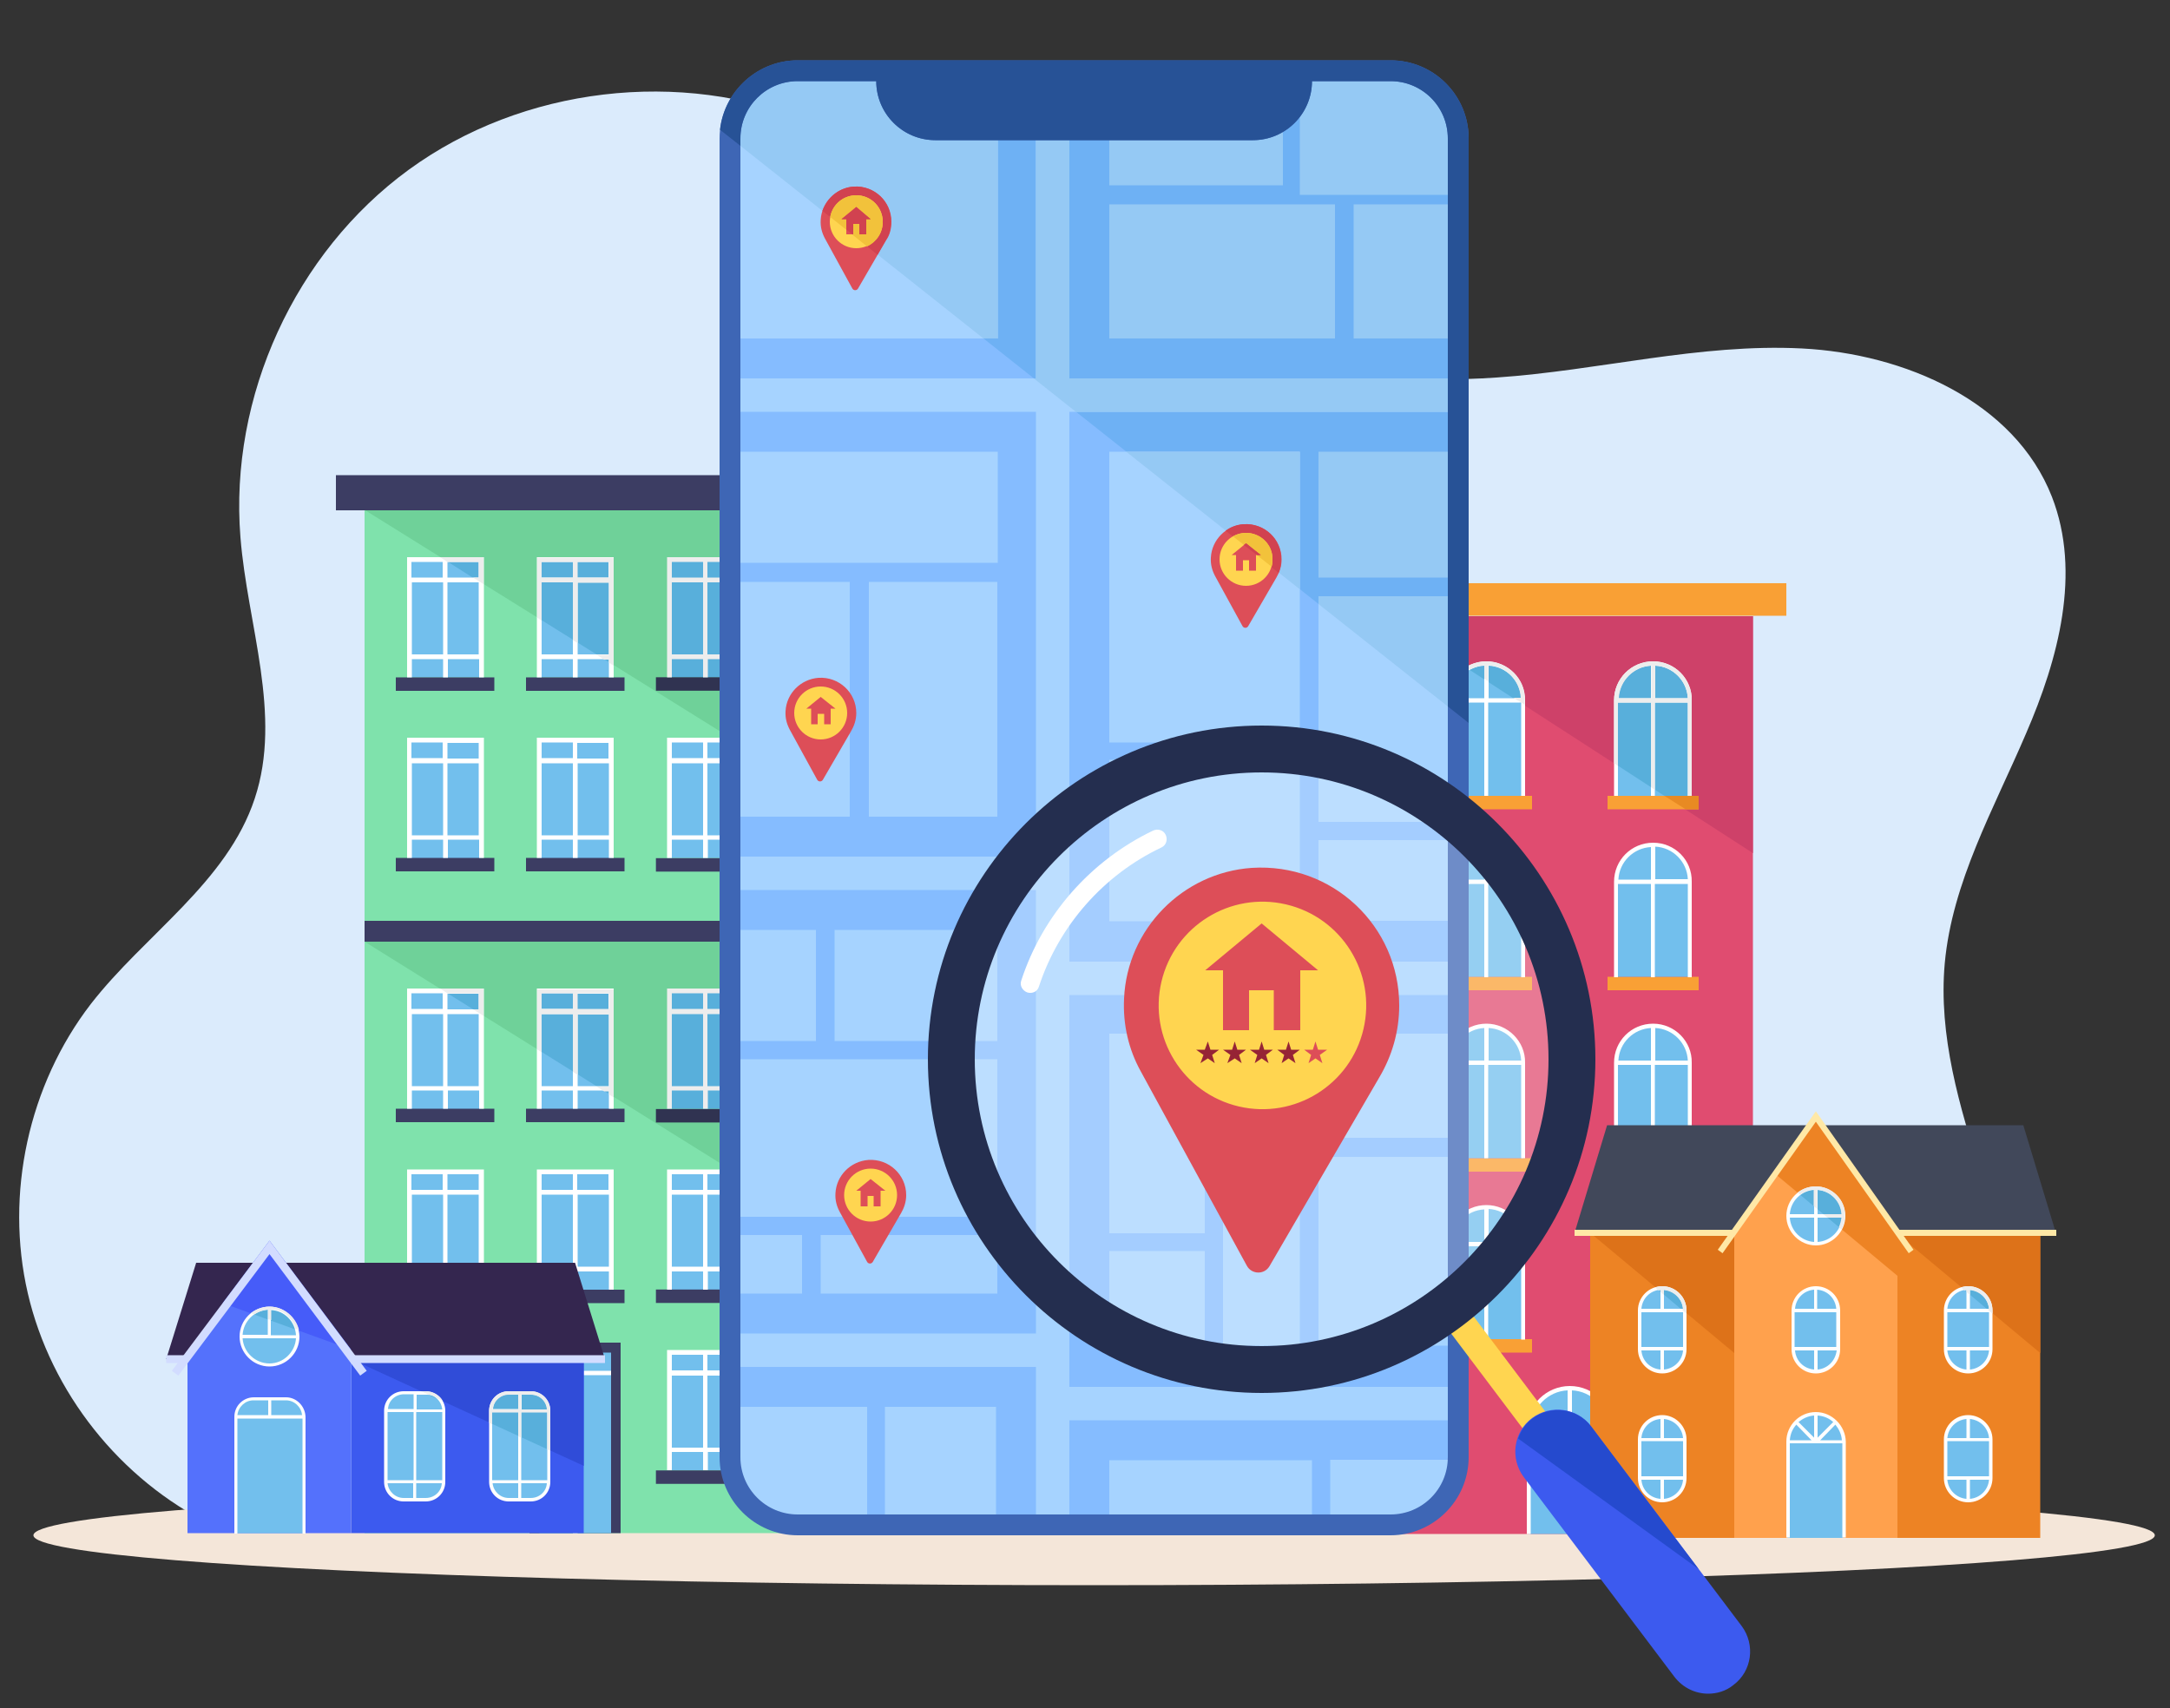 <?xml version="1.0" encoding="utf-8"?>
<!-- Generator: Adobe Illustrator 26.0.1, SVG Export Plug-In . SVG Version: 6.00 Build 0)  -->
<svg version="1.1" xmlns="http://www.w3.org/2000/svg" xmlns:xlink="http://www.w3.org/1999/xlink" x="0px" y="0px"
	 viewBox="0 0 500 393.6" style="enable-background:new 0 0 500 393.6;" xml:space="preserve">
<rect x="0" y="0" width="500" height="393.6" fill="#333333" stroke="none"/>
<style type="text/css">
	.st0{fill:#DBEBFC;}
	.st1{fill:#F4E6D9;}
	.st2{fill:#E04C70;}
	.st3{fill:#CE4169;}
	.st4{fill:#F9A035;}
	.st5{fill:#72BFED;}
	.st6{fill:#58AFDB;}
	.st7{fill:#FFFFFF;}
	.st8{fill:#EDEDED;}
	.st9{fill:#E88A23;}
	.st10{fill:#7FE2AC;}
	.st11{fill:#6FD199;}
	.st12{fill:#3C3D63;}
	.st13{fill:#303351;}
	.st14{fill:#3C5AEF;}
	.st15{fill:#304CD8;}
	.st16{fill:#34264F;}
	.st17{fill:#D2DCFF;}
	.st18{fill:#5471FC;}
	.st19{fill:#465CF9;}
	.st20{fill:#FEFEFE;}
	.st21{fill:#ED8324;}
	.st22{fill:#DD7219;}
	.st23{fill:#41485A;}
	.st24{fill:#FFE8A6;}
	.st25{fill:#FFA14D;}
	.st26{fill:#85BCFF;}
	.st27{fill:#6EB1F4;}
	.st28{fill:#A6D3FF;}
	.st29{fill:#95C9F4;}
	.st30{fill:#3E66B5;}
	.st31{fill:#275296;}
	.st32{opacity:0.25;}
	.st33{fill:#FFD550;}
	.st34{fill:#242E4F;}
	.st35{fill:#DD4E58;}
	.st36{fill:#962435;}
	.st37{fill:#254ACE;}
	.st38{fill:#D14250;}
	.st39{fill:#F2C23B;}
</style>
<g id="BACKGROUND">
	<g>
		<path class="st0" d="M48.8,351.4c-21.1-10.4-37.1-30.5-42.4-53.4c-5.3-22.9,0.2-48,14.5-66.6c12.5-16.1,31.4-28,37.8-47.4
			c6.4-19.3-1.7-40-3.3-60.2c-2.6-32.4,12.6-65.6,38.8-84.7c26.2-19.1,62.6-23.4,92.5-11c19.6,8.1,35.8,22.4,53.9,33.4
			c31,18.9,67.9,28,104.2,25.5c23.6-1.6,46.8-7.9,70.4-6.7c23.6,1.2,49,12.2,57.6,34.2c6.8,17.5,1.5,37.3-6,54.6
			c-7.4,17.3-17,34.2-18.7,52.9c-1.5,16.6,3.4,33.1,8.5,48.9c5.1,15.9,10.5,32.1,10,48.7c-0.4,13.8-5.6,28.2-15.8,37"/>
		<ellipse class="st1" cx="252.1" cy="353.8" rx="244.4" ry="11.5"/>
	</g>
</g>
<g id="OBJECTS">
	<g>
		<g>
			<g>
				<g>
					<rect x="319.5" y="142" class="st2" width="84.4" height="211.5"/>
					<polygon class="st3" points="319.5,142 403.9,196.6 403.9,142 					"/>
					<g>
						<rect x="332" y="183.4" class="st4" width="21" height="3.1"/>
						<g>
							<path class="st5" d="M351,183.4h-17v-22c0-4.7,3.8-8.5,8.5-8.5l0,0c4.7,0,8.5,3.8,8.5,8.5V183.4z"/>
							<path class="st6" d="M342.5,152.9c-1.6,0-3,0.4-4.3,1.2l12.8,8.3v-0.9C351,156.7,347.2,152.9,342.5,152.9z"/>
							<path class="st7" d="M342.5,152.4c-5,0-9,4-9,9v22h0.9v-21.5h7.6v21.5h0.9v-21.5h7.6v21.5h0.9v-22
								C351.5,156.5,347.4,152.4,342.5,152.4z M334.5,160.9c0.2-4.1,3.5-7.3,7.5-7.5v7.5H334.5z M343,153.4c4.1,0.2,7.3,3.5,7.5,7.5
								H343V153.4z"/>
							<path class="st8" d="M342.5,152.4c-1.7,0-3.3,0.5-4.7,1.3l0.9,0.6c1-0.5,2.1-0.9,3.3-1v3.1l0.9,0.6v-3.7
								c4.1,0.2,7.3,3.5,7.5,7.5h-1.7l1.5,0.9h0.2v0.1l0.9,0.6v-1.2C351.5,156.5,347.4,152.4,342.5,152.4z"/>
						</g>
					</g>
					<rect x="311.9" y="134.4" class="st4" width="99.7" height="7.5"/>
					<g>
						<rect x="370.4" y="183.4" class="st4" width="21" height="3.1"/>
						<g>
							<path class="st5" d="M389.4,183.4h-17v-22.6c0-4.4,3.5-7.9,7.9-7.9h1.2c4.4,0,7.9,3.5,7.9,7.9V183.4z"/>
							<path class="st6" d="M380.9,152.9L380.9,152.9c-4.7,0-8.5,3.8-8.5,8.5v14.8l11.1,7.2h5.9v-22
								C389.4,156.7,385.6,152.9,380.9,152.9z"/>
							<path class="st7" d="M380.9,152.4c-5,0-9,4-9,9v22h0.9v-21.5h7.6v21.5h0.9v-21.5h7.6v21.5h0.9v-22
								C389.9,156.5,385.9,152.4,380.9,152.4z M372.9,160.9c0.2-4.1,3.5-7.3,7.5-7.5v7.5H372.9z M381.4,153.4
								c4.1,0.2,7.3,3.5,7.5,7.5h-7.5V153.4z"/>
							<path class="st8" d="M380.9,152.4c-5,0-9,4-9,9v14.5l0.9,0.6v-14.6h7.6v19.5l0.9,0.6v-20.1h7.6v21.5h0.9v-22
								C389.9,156.5,385.9,152.4,380.9,152.4z M380.5,160.9h-7.5c0.2-4.1,3.5-7.3,7.5-7.5V160.9z M381.4,160.9v-7.5
								c4.1,0.2,7.3,3.5,7.5,7.5H381.4z"/>
						</g>
						<polygon class="st9" points="388.4,186.5 391.4,186.5 391.4,183.4 383.5,183.4 						"/>
					</g>
					<g>
						<rect x="332" y="225.1" class="st4" width="21" height="3.1"/>
						<g>
							<path class="st5" d="M351,225.1h-17v-22c0-4.7,3.8-8.5,8.5-8.5l0,0c4.7,0,8.5,3.8,8.5,8.5V225.1z"/>
							<path class="st7" d="M342.5,194.2c-5,0-9,4-9,9v22h0.9v-21.5h7.6v21.5h0.9v-21.5h7.6v21.5h0.9v-22
								C351.5,198.2,347.4,194.2,342.5,194.2z M334.5,202.7c0.2-4.1,3.5-7.3,7.5-7.5v7.5H334.5z M343,195.1c4.1,0.2,7.3,3.5,7.5,7.5
								H343V195.1z"/>
						</g>
					</g>
					<g>
						<rect x="370.4" y="225.1" class="st4" width="21" height="3.1"/>
						<g>
							<path class="st5" d="M389.4,225.1h-17v-22.6c0-4.4,3.5-7.9,7.9-7.9h1.2c4.4,0,7.9,3.5,7.9,7.9V225.1z"/>
							<path class="st7" d="M380.9,194.2c-5,0-9,4-9,9v22h0.9v-21.5h7.6v21.5h0.9v-21.5h7.6v21.5h0.9v-22
								C389.9,198.2,385.9,194.2,380.9,194.2z M372.9,202.7c0.2-4.1,3.5-7.3,7.5-7.5v7.5H372.9z M381.4,195.1
								c4.1,0.2,7.3,3.5,7.5,7.5h-7.5V195.1z"/>
						</g>
					</g>
					<g>
						<rect x="332" y="266.9" class="st4" width="21" height="3.1"/>
						<g>
							<path class="st5" d="M351,266.9h-17v-22c0-4.7,3.8-8.5,8.5-8.5l0,0c4.7,0,8.5,3.8,8.5,8.5V266.9z"/>
							<path class="st7" d="M342.5,235.9c-5,0-9,4-9,9v22h0.9v-21.5h7.6v21.5h0.9v-21.5h7.6v21.5h0.9v-22
								C351.5,240,347.4,235.9,342.5,235.9z M334.5,244.4c0.2-4.1,3.5-7.3,7.5-7.5v7.5H334.5z M343,236.9c4.1,0.2,7.3,3.5,7.5,7.5
								H343V236.9z"/>
						</g>
					</g>
					<g>
						<rect x="370.4" y="266.9" class="st4" width="21" height="3.1"/>
						<g>
							<path class="st5" d="M389.4,266.9h-17v-22.6c0-4.4,3.5-7.9,7.9-7.9h1.2c4.4,0,7.9,3.5,7.9,7.9V266.9z"/>
							<path class="st7" d="M380.9,235.9c-5,0-9,4-9,9v22h0.9v-21.5h7.6v21.5h0.9v-21.5h7.6v21.5h0.9v-22
								C389.9,240,385.9,235.9,380.9,235.9z M372.9,244.4c0.2-4.1,3.5-7.3,7.5-7.5v7.5H372.9z M381.4,236.9c4.1,0.2,7.3,3.5,7.5,7.5
								h-7.5V236.9z"/>
						</g>
					</g>
					<g>
						<rect x="332" y="308.6" class="st4" width="21" height="3.1"/>
						<g>
							<path class="st5" d="M351,308.6h-17v-22c0-4.7,3.8-8.5,8.5-8.5l0,0c4.7,0,8.5,3.8,8.5,8.5V308.6z"/>
							<path class="st7" d="M342.5,277.7c-5,0-9,4-9,9v22h0.9v-21.5h7.6v21.5h0.9v-21.5h7.6v21.5h0.9v-22
								C351.5,281.7,347.4,277.7,342.5,277.7z M334.5,286.2c0.2-4.1,3.5-7.3,7.5-7.5v7.5H334.5z M343,278.6c4.1,0.2,7.3,3.5,7.5,7.5
								H343V278.6z"/>
						</g>
					</g>
					<g>
						<rect x="370.4" y="308.6" class="st4" width="21" height="3.1"/>
						<g>
							<path class="st5" d="M389.4,308.6h-17V286c0-4.4,3.5-7.9,7.9-7.9h1.2c4.4,0,7.9,3.5,7.9,7.9V308.6z"/>
							<path class="st7" d="M380.9,277.7c-5,0-9,4-9,9v22h0.9v-21.5h7.6v21.5h0.9v-21.5h7.6v21.5h0.9v-22
								C389.9,281.7,385.9,277.7,380.9,277.7z M372.9,286.2c0.2-4.1,3.5-7.3,7.5-7.5v7.5H372.9z M381.4,278.6
								c4.1,0.2,7.3,3.5,7.5,7.5h-7.5V278.6z"/>
						</g>
					</g>
					<g>
						<g>
							<path class="st5" d="M371.1,353.5h-18.8v-24.2c0-5.2,4.2-9.4,9.4-9.4l0,0c5.2,0,9.4,4.2,9.4,9.4V353.5z"/>
							<path class="st7" d="M361.7,319.4c-5.4,0-9.9,4.4-9.9,9.9v24.2h0.9v-23.8h8.4v23.8h0.9v-23.8h8.4v23.8h0.9v-24.2
								C371.6,323.8,367.2,319.4,361.7,319.4z M352.8,328.8c0.2-4.5,3.9-8.2,8.4-8.4v8.4H352.8z M362.2,320.4
								c4.5,0.2,8.2,3.9,8.4,8.4h-8.4V320.4z"/>
						</g>
					</g>
				</g>
				<g>
					<rect x="84" y="117.5" class="st10" width="97.1" height="235.8"/>
					<polygon class="st11" points="84,117.5 181.1,178 181.1,117.5 					"/>
					<g>
						<rect x="124.3" y="128.9" class="st5" width="16.5" height="27.2"/>
						<rect x="121.2" y="156.1" class="st12" width="22.7" height="3.1"/>
						<polygon class="st6" points="124.3,142.6 140.8,152.9 140.8,128.9 124.3,128.9 						"/>
						<path class="st7" d="M123.7,128.4v27.7h1.1v-4.2h7.2v4.2h1.1v-4.2h7.2v4.2h1.1v-27.7H123.7z M140.2,133.1h-7.2v-3.6h7.2V133.1
							z M132,129.5v3.6h-7.2v-3.6H132z M124.8,150.8v-16.6h7.2v16.6H124.8z M133.1,150.8v-16.6h7.2v16.6H133.1z"/>
						<path class="st8" d="M123.7,142.3l1.1,0.7v-8.8h7.2v13.3l1.1,0.7v-13.9h7.2v16.6h-2.8l1.7,1.1h1.1v0.7l1.1,0.7v-24.9h-17.6
							V142.3z M133.1,129.5h7.2v3.6h-7.2V129.5z M124.8,129.5h7.2v3.6h-7.2V129.5z"/>
					</g>
					<g>
						<rect x="94.3" y="128.9" class="st5" width="16.5" height="27.2"/>
						<rect x="91.2" y="156.1" class="st12" width="22.7" height="3.1"/>
						<polygon class="st6" points="110.8,134.3 110.8,128.9 102.3,128.9 						"/>
						<path class="st7" d="M93.8,128.4v27.7h1.1v-4.2h7.2v4.2h1.1v-4.2h7.2v4.2h1.1v-27.7H93.8z M110.3,133.1h-7.2v-3.6h7.2V133.1z
							 M102,129.5v3.6h-7.2v-3.6H102z M94.9,150.8v-16.6h7.2v16.6H94.9z M103.1,150.8v-16.6h7.2v16.6H103.1z"/>
						<polygon class="st8" points="103.1,129.5 110.3,129.5 110.3,133.1 109,133.1 111.4,134.6 111.4,128.4 101.4,128.4 						"/>
					</g>
					<g>
						
							<rect x="154.2" y="128.9" transform="matrix(-1 -1.224647e-16 1.224647e-16 -1 324.932 285.02)" class="st6" width="16.5" height="27.2"/>
						
							<rect x="151.1" y="156.1" transform="matrix(-1 -1.224647e-16 1.224647e-16 -1 324.932 315.271)" class="st13" width="22.7" height="3.1"/>
						<path class="st8" d="M153.7,128.4v27.7h1.1v-4.2h7.2v4.2h1.1v-4.2h7.2v4.2h1.1v-27.7H153.7z M154.8,129.5h7.2v3.6h-7.2V129.5z
							 M170.2,129.5v3.6H163v-3.6H170.2z M163,150.8v-16.6h7.2v16.6H163z M154.8,150.8v-16.6h7.2v16.6H154.8z"/>
					</g>
					<g>
						<rect x="124.3" y="170.6" class="st5" width="16.5" height="27.2"/>
						<rect x="121.2" y="197.7" class="st12" width="22.7" height="3.1"/>
						<path class="st7" d="M123.7,170v27.7h1.1v-4.2h7.2v4.2h1.1v-4.2h7.2v4.2h1.1V170H123.7z M140.2,174.8h-7.2v-3.6h7.2V174.8z
							 M132,171.1v3.6h-7.2v-3.6H132z M124.8,192.5v-16.6h7.2v16.6H124.8z M133.1,192.5v-16.6h7.2v16.6H133.1z"/>
					</g>
					<g>
						<rect x="94.3" y="170.6" class="st5" width="16.5" height="27.2"/>
						<rect x="91.2" y="197.7" class="st12" width="22.7" height="3.1"/>
						<path class="st7" d="M93.8,170v27.7h1.1v-4.2h7.2v4.2h1.1v-4.2h7.2v4.2h1.1V170H93.8z M110.3,174.8h-7.2v-3.6h7.2V174.8z
							 M102,171.1v3.6h-7.2v-3.6H102z M94.9,192.5v-16.6h7.2v16.6H94.9z M103.1,192.5v-16.6h7.2v16.6H103.1z"/>
					</g>
					<g>
						
							<rect x="154.2" y="170.6" transform="matrix(-1 -1.224647e-16 1.224647e-16 -1 324.932 368.308)" class="st5" width="16.5" height="27.2"/>
						
							<rect x="151.1" y="197.7" transform="matrix(-1 -1.224647e-16 1.224647e-16 -1 324.932 398.559)" class="st12" width="22.7" height="3.1"/>
						<path class="st7" d="M153.7,170v27.7h1.1v-4.2h7.2v4.2h1.1v-4.2h7.2v4.2h1.1V170H153.7z M154.8,171.1h7.2v3.6h-7.2V171.1z
							 M170.2,171.1v3.6H163v-3.6H170.2z M163,192.5v-16.6h7.2v16.6H163z M154.8,192.5v-16.6h7.2v16.6H154.8z"/>
						<polygon class="st8" points="170,171.1 170.2,171.1 170.2,171.2 171.3,171.9 171.3,170 168.2,170 						"/>
					</g>
					<polygon class="st11" points="84,217 181.1,277.5 181.1,217 					"/>
					<g>
						<rect x="124.3" y="228.4" class="st5" width="16.5" height="27.2"/>
						<rect x="121.2" y="255.5" class="st12" width="22.7" height="3.1"/>
						<polygon class="st6" points="124.3,242.1 140.8,252.4 140.8,228.4 124.3,228.4 						"/>
						<path class="st7" d="M123.7,227.8v27.7h1.1v-4.2h7.2v4.2h1.1v-4.2h7.2v4.2h1.1v-27.7H123.7z M140.2,232.6h-7.2v-3.6h7.2V232.6
							z M132,228.9v3.6h-7.2v-3.6H132z M124.8,250.3v-16.6h7.2v16.6H124.8z M133.1,250.3v-16.6h7.2v16.6H133.1z"/>
						<path class="st8" d="M123.7,241.8l1.1,0.7v-8.8h7.2v13.3l1.1,0.7v-13.9h7.2v16.6h-2.8l1.7,1.1h1.1v0.7l1.1,0.7v-24.9h-17.6
							V241.8z M133.1,228.9h7.2v3.6h-7.2V228.9z M124.8,228.9h7.2v3.6h-7.2V228.9z"/>
					</g>
					<g>
						<rect x="94.3" y="228.4" class="st5" width="16.5" height="27.2"/>
						<rect x="91.2" y="255.5" class="st12" width="22.7" height="3.1"/>
						<polygon class="st6" points="110.8,233.7 110.8,228.4 102.3,228.4 						"/>
						<path class="st7" d="M93.8,227.8v27.7h1.1v-4.2h7.2v4.2h1.1v-4.2h7.2v4.2h1.1v-27.7H93.8z M110.3,232.6h-7.2v-3.6h7.2V232.6z
							 M102,228.9v3.6h-7.2v-3.6H102z M94.9,250.3v-16.6h7.2v16.6H94.9z M103.1,250.3v-16.6h7.2v16.6H103.1z"/>
						<polygon class="st8" points="103.1,228.9 110.3,228.9 110.3,232.6 109,232.6 111.4,234.1 111.4,227.8 101.4,227.8 						"/>
					</g>
					<g>
						
							<rect x="154.2" y="228.4" transform="matrix(-1 -1.224647e-16 1.224647e-16 -1 324.932 483.921)" class="st6" width="16.5" height="27.2"/>
						
							<rect x="151.1" y="255.5" transform="matrix(-1 -1.224647e-16 1.224647e-16 -1 324.932 514.172)" class="st13" width="22.7" height="3.1"/>
						<path class="st8" d="M153.7,227.8v27.7h1.1v-4.2h7.2v4.2h1.1v-4.2h7.2v4.2h1.1v-27.7H153.7z M154.8,228.9h7.2v3.6h-7.2V228.9z
							 M170.2,228.9v3.6H163v-3.6H170.2z M163,250.3v-16.6h7.2v16.6H163z M154.8,250.3v-16.6h7.2v16.6H154.8z"/>
					</g>
					<g>
						<rect x="124.3" y="270" class="st5" width="16.5" height="27.2"/>
						<rect x="121.2" y="297.2" class="st12" width="22.7" height="3.1"/>
						<path class="st7" d="M123.7,269.5v27.7h1.1V293h7.2v4.2h1.1V293h7.2v4.2h1.1v-27.7H123.7z M140.2,274.2h-7.2v-3.6h7.2V274.2z
							 M132,270.6v3.6h-7.2v-3.6H132z M124.8,291.9v-16.6h7.2v16.6H124.8z M133.1,291.9v-16.6h7.2v16.6H133.1z"/>
					</g>
					<g>
						<rect x="94.3" y="270" class="st5" width="16.5" height="27.2"/>
						<rect x="91.2" y="297.2" class="st12" width="22.7" height="3.1"/>
						<path class="st7" d="M93.8,269.5v27.7h1.1V293h7.2v4.2h1.1V293h7.2v4.2h1.1v-27.7H93.8z M110.3,274.2h-7.2v-3.6h7.2V274.2z
							 M102,270.6v3.6h-7.2v-3.6H102z M94.9,291.9v-16.6h7.2v16.6H94.9z M103.1,291.9v-16.6h7.2v16.6H103.1z"/>
					</g>
					<g>
						
							<rect x="154.2" y="270" transform="matrix(-1 -1.224647e-16 1.224647e-16 -1 324.932 567.21)" class="st5" width="16.5" height="27.2"/>
						
							<rect x="151.1" y="297.2" transform="matrix(-1 -1.224647e-16 1.224647e-16 -1 324.932 597.46)" class="st12" width="22.7" height="3.1"/>
						<path class="st7" d="M153.7,269.5v27.7h1.1V293h7.2v4.2h1.1V293h7.2v4.2h1.1v-27.7H153.7z M154.8,270.6h7.2v3.6h-7.2V270.6z
							 M170.2,270.6v3.6H163v-3.6H170.2z M163,291.9v-16.6h7.2v16.6H163z M154.8,291.9v-16.6h7.2v16.6H154.8z"/>
						<polygon class="st8" points="170,270.6 170.2,270.6 170.2,270.7 171.3,271.4 171.3,269.5 168.2,269.5 						"/>
					</g>
					<g>
						<rect x="94.3" y="311.7" class="st5" width="16.5" height="27.2"/>
						<rect x="91.2" y="338.8" class="st12" width="22.7" height="3.1"/>
						<path class="st7" d="M93.8,311.1v27.7h1.1v-4.2h7.2v4.2h1.1v-4.2h7.2v4.2h1.1v-27.7H93.8z M110.3,315.9h-7.2v-3.6h7.2V315.9z
							 M102,312.2v3.6h-7.2v-3.6H102z M94.9,333.6v-16.6h7.2v16.6H94.9z M103.1,333.6v-16.6h7.2v16.6H103.1z"/>
					</g>
					<g>
						
							<rect x="154.2" y="311.7" transform="matrix(-1 -1.224647e-16 1.224647e-16 -1 324.932 650.498)" class="st5" width="16.5" height="27.2"/>
						
							<rect x="151.1" y="338.8" transform="matrix(-1 -1.224647e-16 1.224647e-16 -1 324.932 680.748)" class="st12" width="22.7" height="3.1"/>
						<path class="st7" d="M153.7,311.1v27.7h1.1v-4.2h7.2v4.2h1.1v-4.2h7.2v4.2h1.1v-27.7H153.7z M154.8,312.2h7.2v3.6h-7.2V312.2z
							 M170.2,312.2v3.6H163v-3.6H170.2z M163,333.6v-16.6h7.2v16.6H163z M154.8,333.6v-16.6h7.2v16.6H154.8z"/>
						<polygon class="st8" points="170,312.2 170.2,312.2 170.2,312.3 171.3,313 171.3,311.1 168.2,311.1 						"/>
					</g>
					<rect x="77.4" y="109.5" class="st12" width="110.2" height="8.1"/>
					<g>
						<rect x="122" y="309.4" class="st12" width="21" height="43.9"/>
						<rect x="124.3" y="311.7" class="st5" width="16.5" height="41.6"/>
						<polygon class="st7" points="140.8,315.9 133.1,315.9 133.1,311.7 132,311.7 132,315.9 124.3,315.9 124.3,316.9 132,316.9 
							132,353.3 133.1,353.3 133.1,316.9 140.8,316.9 						"/>
					</g>
					<rect x="84" y="212.2" class="st12" width="97.1" height="4.8"/>
				</g>
				<g>
					<rect x="80.9" y="313.2" class="st14" width="53.6" height="40.1"/>
					<polygon class="st15" points="80.9,313.2 134.5,337.8 134.5,313.2 					"/>
					<polygon class="st16" points="38.3,313.2 139.4,313.2 132.5,291 45.2,291 					"/>
					<g>
						<rect x="38.3" y="312.3" class="st17" width="101.1" height="1.8"/>
					</g>
					<polygon class="st18" points="80.9,353.3 43.2,353.3 43.2,312.6 62.1,287.4 80.9,312.6 					"/>
					<polygon class="st19" points="51.3,300.3 80.9,311 62.1,285.9 					"/>
					<g>
						<polygon class="st17" points="83,317 62.1,289 41.1,317 39.6,315.9 62.1,285.9 84.5,315.9 						"/>
					</g>
					<g>
						<path class="st5" d="M98.4,345.6h-5.7c-2.1,0-3.8-1.7-3.8-3.8v-17c0-2.1,1.7-3.8,3.8-3.8h5.7c2.1,0,3.8,1.7,3.8,3.8v17
							C102.3,343.9,100.6,345.6,98.4,345.6z"/>
						<path class="st6" d="M101.5,322.7c-0.7-1-1.9-1.7-3.3-1.7h-0.4L101.5,322.7z"/>
						<path class="st20" d="M98.1,320.6h-5.1c-2.5,0-4.5,2-4.5,4.5v16.4c0,2.5,2,4.5,4.5,4.5h5.1c2.5,0,4.5-2,4.5-4.5v-16.4
							C102.6,322.6,100.6,320.6,98.1,320.6z M101.9,324.8h-5.9v-3.4h2.2C100.1,321.3,101.7,322.8,101.9,324.8z M95.9,341.1v-15.7h6
							v15.7H95.9z M95.3,325.4v15.7h-6v-15.7H95.3z M93.1,321.3h2.2v3.4h-5.9C89.5,322.8,91.1,321.3,93.1,321.3z M89.3,341.8h5.9
							v3.4h-2.2C91.1,345.2,89.5,343.7,89.3,341.8z M98.1,345.2h-2.2v-3.4h5.9C101.7,343.7,100.1,345.2,98.1,345.2z"/>
						<path class="st8" d="M98.1,320.6H97l1.6,0.7c0.8,0.1,1.5,0.4,2.1,0.9l1.3,0.6C101.3,321.6,99.8,320.6,98.1,320.6z"/>
					</g>
					<g>
						<path class="st5" d="M117,345.6h5.7c2.1,0,3.8-1.7,3.8-3.8v-17c0-2.1-1.7-3.8-3.8-3.8H117c-2.1,0-3.8,1.7-3.8,3.8v17
							C113.1,343.9,114.8,345.6,117,345.6z"/>
						<path class="st6" d="M122.3,321h-5.1c-2.3,0-4.1,1.8-4.1,4.1v2.9l13.3,6.1v-9C126.4,322.8,124.6,321,122.3,321z"/>
						<path class="st20" d="M122.3,320.6h-5.1c-2.5,0-4.5,2-4.5,4.5v16.4c0,2.5,2,4.5,4.5,4.5h5.1c2.5,0,4.5-2,4.5-4.5v-16.4
							C126.8,322.6,124.8,320.6,122.3,320.6z M126.1,324.8h-5.9v-3.4h2.2C124.3,321.3,125.9,322.8,126.1,324.8z M120.1,341.1v-15.7
							h6v15.7H120.1z M119.4,325.4v15.7h-6v-15.7H119.4z M117.3,321.3h2.2v3.4h-5.9C113.7,322.8,115.3,321.3,117.3,321.3z
							 M113.5,341.8h5.9v3.4h-2.2C115.3,345.2,113.7,343.7,113.5,341.8z M122.3,345.2h-2.2v-3.4h5.9
							C125.9,343.7,124.3,345.2,122.3,345.2z"/>
						<path class="st8" d="M122.3,320.6h-5.1c-2.5,0-4.5,2-4.5,4.5v2.8l0.7,0.3v-2.7h6v5.5l0.7,0.3v-5.8h6v8.5l0.7,0.3v-9.2
							C126.8,322.6,124.8,320.6,122.3,320.6z M119.4,324.8h-5.9c0.2-1.9,1.8-3.4,3.7-3.4h2.2V324.8z M120.1,324.8v-3.4h2.2
							c2,0,3.6,1.5,3.7,3.4H120.1z"/>
					</g>
					<g>
						<path class="st5" d="M70,353.3H54.3v-27.2c0-2.1,1.7-3.8,3.8-3.8h8c2.1,0,3.8,1.7,3.8,3.8V353.3z"/>
						<path class="st20" d="M65.9,322h-7.4c-2.5,0-4.5,2-4.5,4.5v26.9h0.7v-26.5h15v26.5h0.7v-26.9C70.3,324,68.3,322,65.9,322z
							 M69.6,326.1h-7.1v-3.4h3.4C67.8,322.7,69.4,324.2,69.6,326.1z M58.4,322.7h3.4v3.4h-7.1C54.9,324.2,56.5,322.7,58.4,322.7z"
							/>
					</g>
					<g>
						<path class="st5" d="M68.6,308c0,3.6-2.9,6.5-6.5,6.5c-3.6,0-6.5-2.9-6.5-6.5c0-3.6,2.9-6.5,6.5-6.5
							C65.7,301.5,68.6,304.4,68.6,308z"/>
						<path class="st6" d="M68.4,306.5c-0.7-2.9-3.3-5-6.3-5c-1.5,0-2.8,0.5-3.9,1.3L68.4,306.5z"/>
						<path class="st20" d="M62.1,301.1c-3.8,0-6.9,3.1-6.9,6.9c0,3.8,3.1,6.9,6.9,6.9s6.9-3.1,6.9-6.9
							C68.9,304.2,65.8,301.1,62.1,301.1z M68.2,307.7h-5.8v-5.8C65.5,302,68,304.5,68.2,307.7z M61.7,301.8v5.8h-5.8
							C56.1,304.5,58.6,302,61.7,301.8z M62.1,314.2c-3.3,0-6-2.6-6.2-5.8h12.3C68,311.6,65.3,314.2,62.1,314.2z"/>
						<path class="st8" d="M62.1,301.1c-1.6,0-3.1,0.6-4.3,1.5l0.8,0.3c0.9-0.6,2-1,3.2-1.1v2.2l0.7,0.2v-2.5c2.7,0.1,4.9,2,5.6,4.5
							l0.8,0.3C68.2,303.5,65.4,301.1,62.1,301.1z"/>
					</g>
				</g>
				<g>
					<rect x="366.4" y="284.1" class="st21" width="33.2" height="70.3"/>
					<rect x="436.9" y="284.1" class="st21" width="33.2" height="70.3"/>
					<polygon class="st22" points="436.9,284.1 470.1,311.8 470.1,284.1 					"/>
					<polygon class="st22" points="366.4,284.1 399.6,311.8 399.6,284.1 					"/>
					<polygon class="st23" points="466.2,259.3 370.3,259.3 362.8,284.1 473.7,284.1 					"/>
					<g>
						<rect x="362.8" y="283.4" class="st24" width="111" height="1.4"/>
					</g>
					<polygon class="st25" points="437.2,283.9 418.4,257.3 399.6,283.9 399.6,354.4 437.2,354.4 					"/>
					<polygon class="st21" points="409,270.5 437.2,294 437.2,290 437.2,283.9 418.4,257.3 					"/>
					<g>
						<polygon class="st24" points="439.8,288.8 418.4,258.5 396.9,288.8 395.8,288 418.4,256.1 440.9,288 						"/>
					</g>
					<g>
						<g>
							<path class="st5" d="M383,316.1L383,316.1c2.9,0,5.2-2.3,5.2-5.2V302c0-2.9-2.3-5.2-5.2-5.2l0,0c-2.9,0-5.2,2.3-5.2,5.2v8.9
								C377.7,313.7,380.1,316.1,383,316.1z"/>
							<path class="st6" d="M383,296.8L383,296.8c-0.4,0-0.8,0.1-1.2,0.2l6.4,5.4V302C388.2,299.1,385.9,296.8,383,296.8z"/>
							<path class="st20" d="M383,296.4c-3.1,0-5.6,2.5-5.6,5.6v8.9c0,3.1,2.5,5.6,5.6,5.6c3.1,0,5.6-2.5,5.6-5.6V302
								C388.6,298.9,386.1,296.4,383,296.4z M387.8,301.6h-4.4v-4.4C385.7,297.4,387.6,299.2,387.8,301.6z M378.2,310.4v-8h9.6v8
								H378.2z M382.6,297.2v4.4h-4.4C378.4,299.2,380.2,297.4,382.6,297.2z M378.2,311.2h4.4v4.4
								C380.2,315.4,378.4,313.6,378.2,311.2z M383.4,315.6v-4.4h4.4C387.6,313.6,385.7,315.4,383.4,315.6z"/>
							<path class="st8" d="M383,296.4c-0.6,0-1.1,0.1-1.6,0.3l0.8,0.7c0.1,0,0.3-0.1,0.4-0.1v0.4l0.8,0.7v-1.1
								c2.3,0.2,4.2,2,4.4,4.4h-0.4l1.2,1V302C388.6,298.9,386.1,296.4,383,296.4z"/>
						</g>
						<g>
							<path class="st5" d="M383,345.9L383,345.9c2.9,0,5.2-2.3,5.2-5.2v-8.9c0-2.9-2.3-5.2-5.2-5.2l0,0c-2.9,0-5.2,2.3-5.2,5.2v8.9
								C377.7,343.5,380.1,345.9,383,345.9z"/>
							<path class="st20" d="M383,326.1c-3.1,0-5.6,2.5-5.6,5.6v8.9c0,3.1,2.5,5.6,5.6,5.6c3.1,0,5.6-2.5,5.6-5.6v-8.9
								C388.6,328.7,386.1,326.1,383,326.1z M387.8,331.4h-4.4V327C385.7,327.2,387.6,329,387.8,331.4z M378.2,340.2v-8.1h9.6v8.1
								H378.2z M382.6,327v4.4h-4.4C378.4,329,380.2,327.2,382.6,327z M378.2,341h4.4v4.4C380.2,345.2,378.4,343.4,378.2,341z
								 M383.4,345.4V341h4.4C387.6,343.4,385.7,345.2,383.4,345.4z"/>
						</g>
						<g>
							<path class="st5" d="M424.8,354.4h-12.9v-22.1c0-3.6,2.9-6.4,6.4-6.4l0,0c3.6,0,6.4,2.9,6.4,6.4V354.4z"/>
							<path class="st20" d="M418.4,325.4c-3.8,0-6.8,3.1-6.8,6.8v22.1h0.8v-21.7h12.1v21.7h0.8v-22.1
								C425.2,328.5,422.1,325.4,418.4,325.4z M418.8,326.2c1.4,0.1,2.6,0.6,3.6,1.5l-3.6,3.6V326.2z M418,331.3l-3.6-3.6
								c1-0.8,2.2-1.4,3.6-1.5V331.3z M417.4,331.9h-5c0.1-1.4,0.6-2.6,1.5-3.6L417.4,331.9z M422.9,328.3c0.8,1,1.4,2.2,1.5,3.6h-5
								L422.9,328.3z"/>
						</g>
						<g>
							<path class="st5" d="M418.4,316.1L418.4,316.1c2.9,0,5.2-2.3,5.2-5.2V302c0-2.9-2.3-5.2-5.2-5.2l0,0c-2.9,0-5.2,2.3-5.2,5.2
								v8.9C413.1,313.7,415.5,316.1,418.4,316.1z"/>
							<path class="st20" d="M418.4,296.4c-3.1,0-5.6,2.5-5.6,5.6v8.9c0,3.1,2.5,5.6,5.6,5.6c3.1,0,5.6-2.5,5.6-5.6V302
								C424,298.9,421.5,296.4,418.4,296.4z M423.1,301.6h-4.4v-4.4C421.1,297.4,422.9,299.2,423.1,301.6z M413.5,310.4v-8h9.6v8
								H413.5z M418,297.2v4.4h-4.4C413.8,299.2,415.6,297.4,418,297.2z M413.6,311.2h4.4v4.4C415.6,315.4,413.8,313.6,413.6,311.2z
								 M418.8,315.6v-4.4h4.4C422.9,313.6,421.1,315.4,418.8,315.6z"/>
						</g>
						<g>
							<path class="st5" d="M453.5,316.1L453.5,316.1c2.9,0,5.2-2.3,5.2-5.2V302c0-2.9-2.3-5.2-5.2-5.2l0,0c-2.9,0-5.2,2.3-5.2,5.2
								v8.9C448.3,313.7,450.6,316.1,453.5,316.1z"/>
							<path class="st6" d="M453.5,296.8c-0.4,0-0.8,0.1-1.2,0.2l6.4,5.4V302C458.7,299.1,456.4,296.8,453.5,296.8z"/>
							<path class="st20" d="M453.5,296.4c-3.1,0-5.6,2.5-5.6,5.6v8.9c0,3.1,2.5,5.6,5.6,5.6c3.1,0,5.6-2.5,5.6-5.6V302
								C459.1,298.9,456.6,296.4,453.5,296.4z M458.3,301.6h-4.4v-4.4C456.2,297.4,458.1,299.2,458.3,301.6z M448.7,310.4v-8h9.6v8
								H448.7z M453.1,297.2v4.4h-4.4C448.9,299.2,450.8,297.4,453.1,297.2z M448.7,311.2h4.4v4.4
								C450.8,315.4,448.9,313.6,448.7,311.2z M453.9,315.6v-4.4h4.4C458.1,313.6,456.2,315.4,453.9,315.6z"/>
							<path class="st8" d="M453.5,296.4c-0.6,0-1.1,0.1-1.6,0.3l0.8,0.7c0.1,0,0.3-0.1,0.4-0.1v0.4l0.8,0.7v-1.1
								c2.3,0.2,4.2,2,4.4,4.4h-0.4l1.2,1V302C459.1,298.9,456.6,296.4,453.5,296.4z"/>
						</g>
						<g>
							<path class="st5" d="M453.5,345.9L453.5,345.9c2.9,0,5.2-2.3,5.2-5.2v-8.9c0-2.9-2.3-5.2-5.2-5.2l0,0c-2.9,0-5.2,2.3-5.2,5.2
								v8.9C448.3,343.5,450.6,345.9,453.5,345.9z"/>
							<path class="st20" d="M453.5,326.1c-3.1,0-5.6,2.5-5.6,5.6v8.9c0,3.1,2.5,5.6,5.6,5.6c3.1,0,5.6-2.5,5.6-5.6v-8.9
								C459.1,328.7,456.6,326.1,453.5,326.1z M458.3,331.4h-4.4V327C456.2,327.2,458.1,329,458.3,331.4z M448.7,340.2v-8.1h9.6v8.1
								H448.7z M453.1,327v4.4h-4.4C448.9,329,450.8,327.2,453.1,327z M448.7,341h4.4v4.4C450.8,345.2,448.9,343.4,448.7,341z
								 M453.9,345.4V341h4.4C458.1,343.4,456.2,345.2,453.9,345.4z"/>
						</g>
						<g>
							<path class="st5" d="M424.8,280.2c0,3.6-2.9,6.4-6.4,6.4c-3.6,0-6.4-2.9-6.4-6.4c0-3.6,2.9-6.4,6.4-6.4
								C421.9,273.8,424.8,276.7,424.8,280.2z"/>
							<path class="st6" d="M418.4,273.8c-1.5,0-2.8,0.5-3.9,1.3l9.6,8c0.4-0.9,0.7-1.8,0.7-2.9
								C424.8,276.7,421.9,273.8,418.4,273.8z"/>
							<path class="st20" d="M418.4,273.4c-3.8,0-6.8,3.1-6.8,6.8s3.1,6.8,6.8,6.8s6.8-3.1,6.8-6.8S422.1,273.4,418.4,273.4z
								 M424.4,279.8h-5.6v-5.6C421.8,274.4,424.2,276.8,424.4,279.8z M418,274.2v5.6h-5.6C412.6,276.8,415,274.4,418,274.2z
								 M412.4,280.6h5.6v5.6C415,286,412.6,283.6,412.4,280.6z M418.8,286.2v-5.6h5.6C424.2,283.6,421.8,286,418.8,286.2z"/>
							<path class="st8" d="M418.4,273.4c-1.6,0-3,0.5-4.2,1.4l0.6,0.5c0.9-0.7,2-1.1,3.1-1.2v3.8l0.8,0.7v-4.4
								c3,0.2,5.4,2.6,5.6,5.6h-4.2l1,0.8h3.2c-0.1,0.8-0.3,1.5-0.6,2.2l0.6,0.5c0.5-0.9,0.8-2,0.8-3.2
								C425.2,276.4,422.1,273.4,418.4,273.4z"/>
						</g>
					</g>
				</g>
			</g>
			<g>
				<g>
					<g>
						<path class="st26" d="M183.8,18.7c-7.3,0-13.2,5.9-13.2,13.2v303.9c0,7.3,5.9,13.2,13.2,13.2h136.6c7.3,0,13.2-5.9,13.2-13.2
							V31.9c0-7.3-5.9-13.2-13.2-13.2H183.8z"/>
					</g>
					<path class="st27" d="M320.4,18.7H183.8c-7.3,0-13.2,5.9-13.2,13.2v1.7l163,129.2V31.9C333.6,24.7,327.7,18.7,320.4,18.7z"/>
					<g>
						<path class="st28" d="M229.9,78h-59.3V29.5c0-7.2,5.8-13,13-13h46.3V78z"/>
						<rect x="255.6" y="47.1" class="st29" width="52" height="30.9"/>
						<rect x="255.6" y="104.1" class="st28" width="43.9" height="67"/>
						<rect x="255.6" y="175.1" class="st28" width="43.9" height="37.2"/>
						<rect x="255.6" y="238.2" class="st28" width="22" height="46"/>
						<rect x="255.6" y="288.3" class="st28" width="22" height="22"/>
						<rect x="281.8" y="238.2" class="st28" width="52.7" height="24"/>
						<rect x="281.8" y="266.6" class="st28" width="17.7" height="43.5"/>
						<rect x="303.8" y="266.6" class="st28" width="31.1" height="43.5"/>
						<rect x="303.8" y="104.1" class="st29" width="30.9" height="29"/>
						<rect x="303.8" y="137.4" class="st28" width="30.9" height="52"/>
						<rect x="303.8" y="193.6" class="st28" width="30.9" height="18.6"/>
						<rect x="311.9" y="47.1" class="st29" width="22.7" height="30.9"/>
						<rect x="255.6" y="16.5" class="st29" width="40" height="26.2"/>
						<path class="st29" d="M334.7,44.9h-35.2V16.5h24c6.2,0,11.2,5,11.2,11.2V44.9z"/>
						<rect x="170.6" y="104.1" class="st28" width="59.3" height="25.6"/>
						<rect x="192.3" y="214.3" class="st28" width="37.5" height="25.6"/>
						<rect x="169.7" y="244.1" class="st28" width="60.1" height="36.3"/>
						<rect x="189.1" y="284.6" class="st28" width="40.7" height="13.5"/>
						<rect x="169.7" y="284.6" class="st28" width="15.1" height="13.5"/>
						<rect x="169.7" y="214.3" class="st28" width="18.3" height="25.6"/>
						<rect x="200.2" y="134.1" class="st28" width="29.6" height="54.1"/>
						<rect x="170.6" y="134.1" class="st28" width="25.2" height="54.1"/>
						<rect x="242.6" y="221.6" class="st28" width="92.2" height="7.7"/>
						<rect x="169" y="197.4" class="st28" width="73.6" height="7.7"/>
						<rect x="169" y="307.3" class="st28" width="73.6" height="7.7"/>
						<rect x="242.6" y="319.6" class="st28" width="92.4" height="7.7"/>
						<polygon class="st28" points="334.7,87.2 246.4,87.2 246.4,16.5 238.7,16.5 238.7,87.2 170.6,87.2 170.6,94.9 238.7,94.9 
							238.7,349 246.4,349 246.4,94.9 334.7,94.9 						"/>
						<rect x="203.9" y="324.2" class="st28" width="25.6" height="25.6"/>
						<path class="st28" d="M179,349.8h20.8v-25.6H169v15.6C169,345.3,173.4,349.8,179,349.8z"/>
						<rect x="255.6" y="336.5" class="st28" width="46.7" height="13.4"/>
						<path class="st28" d="M321.6,349.8h-15.1v-13.4h28.4l0,0C334.9,343.8,328.9,349.8,321.6,349.8z"/>
						<path class="st29" d="M229.9,78V18.7h-46.1c-7.3,0-13.2,5.9-13.2,13.2v1.7l56,44.4H229.9z"/>
						<polygon class="st29" points="247.9,94.9 333.6,94.9 333.6,87.2 246.4,87.2 246.4,18.7 238.7,18.7 238.7,87.2 238.2,87.2 
													"/>
						<polygon class="st29" points="299.5,135.8 299.5,104.1 259.5,104.1 						"/>
						<polygon class="st29" points="303.8,139.2 333.6,162.8 333.6,137.4 303.8,137.4 						"/>
					</g>
					<g>
						<path class="st30" d="M320.4,13.9H183.8c-9.9,0-18,8.1-18,18v303.9c0,9.9,8.1,18,18,18h136.6c9.9,0,18-8.1,18-18V31.9
							C338.4,22,330.4,13.9,320.4,13.9z M333.6,335.8c0,7.3-5.9,13.2-13.2,13.2H183.8c-7.3,0-13.2-5.9-13.2-13.2V31.9
							c0-7.3,5.9-13.2,13.2-13.2h18.1c0,7.5,6.1,13.6,13.6,13.6h73.2c7.5,0,13.6-6.1,13.6-13.6h18.1c7.3,0,13.2,5.9,13.2,13.2V335.8
							z"/>
					</g>
					<path class="st31" d="M320.4,13.9H183.8c-9.2,0-16.9,7-17.9,16l4.7,3.7v-1.7c0-7.3,5.9-13.2,13.2-13.2h18.1
						c0,7.5,6.1,13.6,13.6,13.6h73.2c7.5,0,13.6-6.1,13.6-13.6h18.1c7.3,0,13.2,5.9,13.2,13.2v130.9l4.8,3.8V31.9
						C338.4,22,330.4,13.9,320.4,13.9z"/>
				</g>
				<g>
					<g>
						<g class="st32">
							<path class="st7" d="M290.7,314.6c-38.9,0-70.6-31.7-70.6-70.6s31.7-70.6,70.6-70.6s70.6,31.7,70.6,70.6
								S329.6,314.6,290.7,314.6z"/>
						</g>
						<g>
							
								<rect x="360.4" y="291.2" transform="matrix(0.799 -0.602 0.602 0.799 -131.936 287.56)" class="st33" width="6.5" height="99.5"/>
						</g>
						<g>
							<path class="st14" d="M393.6,390.3c-2.9,0-5.8-1.3-7.8-3.9l-34.7-46c-3.2-4.3-2.4-10.4,1.9-13.6c4.3-3.2,10.4-2.4,13.6,1.9
								l34.7,46c3.2,4.3,2.4,10.4-1.9,13.6C397.7,389.7,395.6,390.3,393.6,390.3z"/>
						</g>
						<g>
							<path class="st34" d="M290.7,321c-42.4,0-76.9-34.5-76.9-76.9s34.5-76.9,76.9-76.9c42.4,0,76.9,34.5,76.9,76.9
								S333.1,321,290.7,321z M290.7,178c-36.5,0-66.1,29.7-66.1,66.1c0,36.5,29.7,66.1,66.1,66.1c36.5,0,66.1-29.7,66.1-66.1
								C356.8,207.6,327.1,178,290.7,178z"/>
						</g>
						<g>
							<path class="st7" d="M237.4,228.8c-0.2,0-0.4,0-0.7-0.1c-1.1-0.4-1.8-1.6-1.4-2.7c4.9-15.1,16-27.7,30.4-34.6
								c1.1-0.5,2.4-0.1,2.9,1c0.5,1.1,0.1,2.4-1,2.9c-13.3,6.3-23.6,18-28.2,32C239.1,228.3,238.3,228.8,237.4,228.8z"/>
						</g>
						<g>
							<path class="st35" d="M322.4,231.7c0-18.3-15.4-32.9-34-31.7c-15.9,1.1-28.7,14.1-29.4,30.1c-0.3,6.1,1.1,11.8,3.8,16.7h0
								l24.5,44.9c1.1,2,4,2.1,5.2,0.1l25.3-43.5C320.7,243.4,322.4,237.8,322.4,231.7z"/>
							
								<ellipse transform="matrix(0.228 -0.974 0.974 0.228 -1.069 462.011)" class="st33" cx="290.7" cy="231.7" rx="23.9" ry="23.9"/>
						</g>
						<polygon class="st35" points="290.7,212.8 277.7,223.6 281.8,223.6 281.8,237.4 287.8,237.4 287.8,228.2 293.5,228.2 
							293.5,237.4 299.6,237.4 299.6,223.6 303.7,223.6 						"/>
						<g>
							<polygon class="st35" points="303.1,240 303.7,241.9 305.8,241.9 304.1,243.1 304.7,245 303.1,243.9 301.5,245 302.1,243.1 
								300.5,241.9 302.5,241.9 							"/>
							<polygon class="st36" points="296.9,240 297.5,241.9 299.5,241.9 297.9,243.1 298.5,245 296.9,243.9 295.3,245 295.9,243.1 
								294.3,241.9 296.3,241.9 							"/>
							<polygon class="st36" points="290.7,240 291.3,241.9 293.3,241.9 291.7,243.1 292.3,245 290.7,243.9 289.1,245 289.7,243.1 
								288,241.9 290.1,241.9 							"/>
							<polygon class="st36" points="284.5,240 285.1,241.9 287.1,241.9 285.5,243.1 286.1,245 284.5,243.9 282.8,245 283.5,243.1 
								281.8,241.9 283.9,241.9 							"/>
							<polygon class="st36" points="278.3,240 278.9,241.9 280.9,241.9 279.3,243.1 279.9,245 278.3,243.9 276.6,245 277.3,243.1 
								275.6,241.9 277.6,241.9 							"/>
						</g>
						<path class="st37" d="M391.4,361.6l-24.7-32.8c-3.2-4.3-9.3-5.1-13.6-1.9c-1.6,1.2-2.7,2.8-3.3,4.6L391.4,361.6z"/>
					</g>
					<g>
						<g>
							<g>
								<path class="st35" d="M197.3,164.3c0-4.7-4-8.4-8.7-8.1c-4.1,0.3-7.4,3.6-7.6,7.7c-0.1,1.6,0.3,3,1,4.3h0l6.3,11.5
									c0.3,0.5,1,0.5,1.3,0l6.5-11.2C196.8,167.3,197.3,165.9,197.3,164.3z"/>
								<circle class="st33" cx="189.1" cy="164.3" r="6.1"/>
							</g>
							<polygon class="st35" points="189.1,160.6 185.8,163.3 186.9,163.3 186.9,166.9 188.4,166.9 188.4,164.5 189.9,164.5 
								189.9,166.9 191.4,166.9 191.4,163.3 192.5,163.3 							"/>
						</g>
						<g>
							<path class="st35" d="M295.3,128.9c0-4.7-4-8.4-8.7-8.1c-4.1,0.3-7.4,3.6-7.6,7.7c-0.1,1.6,0.3,3,1,4.3h0l6.3,11.5
								c0.3,0.5,1,0.5,1.3,0l6.5-11.2C294.8,131.9,295.3,130.5,295.3,128.9z"/>
							<path class="st38" d="M286.5,120.8c-1.5,0.1-2.9,0.6-4.1,1.5l12.2,9.7c0.4-0.9,0.6-1.9,0.6-3
								C295.3,124.2,291.3,120.5,286.5,120.8z"/>
							<circle class="st33" cx="287.1" cy="128.9" r="6.1"/>
							<path class="st39" d="M287.1,122.8c-1.1,0-2.1,0.3-3,0.8l8.9,7c0.2-0.5,0.2-1.1,0.2-1.7C293.3,125.5,290.5,122.8,287.1,122.8
								z"/>
							<polygon class="st35" points="287.1,125.2 283.8,127.9 284.8,127.9 284.8,131.5 286.4,131.5 286.4,129.1 287.8,129.1 
								287.8,131.5 289.4,131.5 289.4,127.9 290.5,127.9 							"/>
							<polygon class="st38" points="286.6,125.6 289.6,127.9 290.5,127.9 287.1,125.2 							"/>
						</g>
						<g>
							<g>
								<path class="st35" d="M205.4,51.1c0-4.7-4-8.4-8.7-8.1c-4.1,0.3-7.4,3.6-7.6,7.7c-0.1,1.6,0.3,3,1,4.3h0l6.3,11.5
									c0.3,0.5,1,0.5,1.3,0l6.5-11.2C205,54.2,205.4,52.7,205.4,51.1z"/>
								<path class="st38" d="M196.7,43c-3.3,0.2-6.1,2.5-7.2,5.6l12.7,10.1l1.9-3.3c0.8-1.2,1.2-2.7,1.2-4.3
									C205.4,46.5,201.5,42.7,196.7,43z"/>
								<circle class="st33" cx="197.3" cy="51.1" r="6.1"/>
								<path class="st39" d="M197.3,45c-3,0-5.5,2.1-6,5l8.5,6.8c2.1-1,3.6-3.1,3.6-5.6C203.4,47.7,200.7,45,197.3,45z"/>
								<polygon class="st35" points="197.3,47.7 193.9,50.5 195,50.5 195,54 196.6,54 196.6,51.6 198,51.6 198,54 199.6,54 
									199.6,50.5 200.6,50.5 								"/>
								<polygon class="st38" points="197.3,47.7 193.9,50.5 195,50.5 195,52.9 196.4,54 196.6,54 196.6,51.6 198,51.6 198,54 
									199.6,54 199.6,50.5 200.6,50.5 								"/>
							</g>
						</g>
						<g>
							<g>
								<path class="st35" d="M208.8,275.4c0-4.7-4-8.4-8.7-8.1c-4.1,0.3-7.4,3.6-7.6,7.7c-0.1,1.6,0.3,3,1,4.3l0,0l6.3,11.5
									c0.3,0.5,1,0.5,1.3,0l6.5-11.2C208.3,278.4,208.8,277,208.8,275.4z"/>
								<circle class="st33" cx="200.6" cy="275.4" r="6.1"/>
							</g>
							<polygon class="st35" points="200.6,271.7 197.3,274.4 198.3,274.4 198.3,278 199.9,278 199.9,275.6 201.3,275.6 201.3,278 
								202.9,278 202.9,274.4 204,274.4 							"/>
						</g>
					</g>
				</g>
			</g>
		</g>
	</g>
</g>
</svg>
